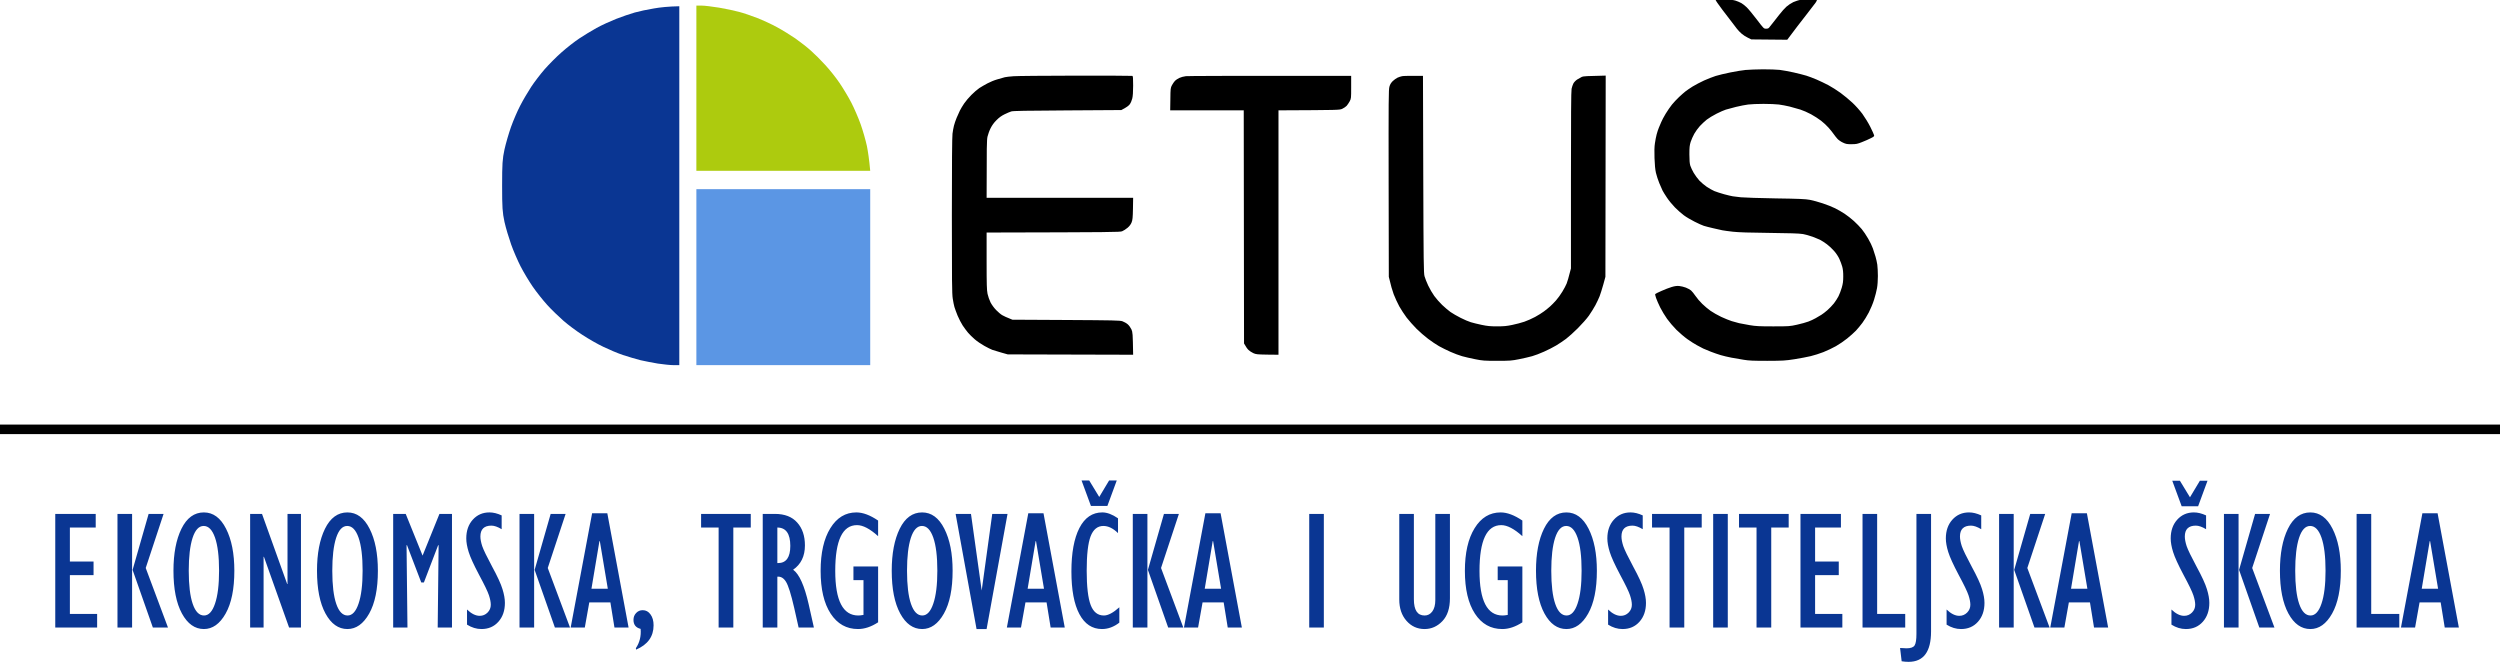 <?xml version="1.0" encoding="UTF-8" standalone="no"?> <svg xmlns:inkscape="http://www.inkscape.org/namespaces/inkscape" xmlns:sodipodi="http://sodipodi.sourceforge.net/DTD/sodipodi-0.dtd" xmlns="http://www.w3.org/2000/svg" xmlns:svg="http://www.w3.org/2000/svg" xmlns:rdf="http://www.w3.org/1999/02/22-rdf-syntax-ns#" xmlns:cc="http://creativecommons.org/ns#" xmlns:dc="http://purl.org/dc/elements/1.1/" version="1.2" viewBox="0 0 802.378 212.024" width="205.738" height="54.536" id="svg158" sodipodi:docname="ETUS-logo-crni.svg" inkscape:version="1.3.2 (091e20e, 2023-11-25, custom)" inkscape:export-filename="ETUS bez smb1.png" inkscape:export-xdpi="101.53578" inkscape:export-ydpi="101.53578"><defs id="defs162"></defs><title id="title148">ETUS LOGO</title><style id="style150"> .s0 { fill: #000000 } .s1 { fill: #7d048b } .s2 { fill: #93880a } </style><path id="Path 1" class="s1" d="m 223.503,88.617 v 28.239 h 55.795 V 60.378 h -55.795 z" style="fill:#5b96e4;fill-opacity:1;stroke-width:0.351"></path><path style="fill:#0a3693;fill-opacity:1;stroke-width:0.357" d="M 218.024,1.672 V 116.856 h -1.915 c -1.012,0 -3.252,-0.247 -4.95,-0.493 -1.698,-0.282 -4.227,-0.775 -5.6,-1.092 -1.373,-0.352 -3.902,-1.092 -5.6,-1.656 -1.698,-0.564 -4.516,-1.761 -6.322,-2.642 -1.806,-0.845 -4.805,-2.571 -6.684,-3.804 -1.879,-1.198 -4.661,-3.276 -6.142,-4.579 -1.481,-1.303 -3.83,-3.558 -5.166,-5.037 -1.373,-1.515 -3.468,-4.156 -4.661,-5.882 -1.192,-1.726 -2.963,-4.685 -3.902,-6.517 -0.939,-1.832 -2.312,-5.002 -3.035,-7.045 -0.723,-2.043 -1.698,-5.284 -2.132,-7.221 -0.65,-3.029 -0.759,-4.614 -0.759,-11.624 0,-7.01 0.108,-8.595 0.759,-11.624 0.434,-1.937 1.373,-5.178 2.095,-7.221 0.723,-2.043 2.059,-5.143 2.963,-6.869 0.903,-1.761 2.493,-4.438 3.504,-5.988 1.012,-1.55 2.963,-4.086 4.299,-5.636 1.373,-1.55 3.793,-4.016 5.455,-5.46 1.626,-1.444 4.191,-3.452 5.672,-4.438 1.481,-0.986 3.974,-2.501 5.564,-3.382 1.59,-0.881 4.444,-2.184 6.322,-2.924 1.879,-0.74 4.588,-1.656 5.961,-2.043 1.373,-0.387 4.155,-0.986 6.142,-1.303 1.987,-0.352 4.624,-0.634 8.129,-0.704 z" id="Path 2"></path><path style="fill:#adcb0e;fill-opacity:1;stroke-width:0.351" d="m 223.503,1.464 h 1.706 c 0.924,0 3.412,0.312 5.58,0.658 2.168,0.381 5.046,0.97 6.397,1.351 1.35,0.346 4.016,1.247 5.864,1.975 1.848,0.728 4.727,2.044 6.397,2.98 1.67,0.901 4.3,2.529 5.864,3.604 1.564,1.109 3.803,2.841 4.975,3.915 1.173,1.039 3.234,3.084 4.549,4.539 1.35,1.455 3.412,4.019 4.584,5.752 1.173,1.732 2.914,4.608 3.838,6.41 0.924,1.802 2.274,4.92 2.985,6.93 0.711,2.01 1.599,5.128 1.99,6.93 0.355,1.802 0.746,4.331 1.066,7.969 h -55.795 z" id="Path 4"></path><rect style="fill:#000000;stroke:#000000;stroke-width:0.665" id="rect410" width="801.713" height="2.394" x="0.332" y="136.267"></rect><path d="m 17.736,201.076 v -36.471 h 12.983 v 4.372 h -8.291 v 10.904 h 7.598 v 4.372 h -7.598 v 12.45 h 8.745 v 4.372 z m 19.968,0 v -36.471 h 4.692 v 36.471 z m 11.357,0 -6.505,-18.502 5.145,-17.969 h 4.799 l -5.732,17.356 7.145,19.115 z m 16.369,0.48 q -4.319,0 -7.038,-4.985 -2.719,-5.012 -2.719,-13.73 0,-8.238 2.559,-13.463 2.586,-5.252 7.198,-5.252 4.479,0 7.118,5.225 2.666,5.225 2.666,13.49 0,8.798 -2.799,13.757 -2.799,4.959 -6.985,4.959 z m -0.053,-33.085 q -2.319,0 -3.572,3.839 -1.226,3.812 -1.226,10.531 0,6.958 1.28,10.664 1.28,3.706 3.626,3.706 2.239,0 3.519,-3.786 1.306,-3.786 1.306,-10.584 0,-6.905 -1.306,-10.637 -1.306,-3.732 -3.626,-3.732 z m 14.903,32.605 v -36.471 h 3.812 l 8.078,22.501 h 0.107 v -22.501 h 4.319 v 36.471 H 92.784 l -8.078,-22.714 h -0.107 v 22.714 z m 31.219,0.48 q -4.319,0 -7.038,-4.985 -2.719,-5.012 -2.719,-13.73 0,-8.238 2.559,-13.463 2.586,-5.252 7.198,-5.252 4.479,0 7.118,5.225 2.666,5.225 2.666,13.49 0,8.798 -2.799,13.757 -2.799,4.959 -6.985,4.959 z m -0.053,-33.085 q -2.319,0 -3.572,3.839 -1.226,3.812 -1.226,10.531 0,6.958 1.28,10.664 1.28,3.706 3.626,3.706 2.239,0 3.519,-3.786 1.306,-3.786 1.306,-10.584 0,-6.905 -1.306,-10.637 -1.306,-3.732 -3.626,-3.732 z m 24.181,9.518 5.412,-13.383 h 4.026 v 36.471 h -4.586 l 0.293,-26.367 -0.133,-0.107 -4.586,11.997 h -0.853 l -4.586,-11.997 -0.133,0.107 0.293,26.367 h -4.586 v -36.471 h 4.026 z m 14.263,22.155 v -4.852 q 2.106,2.026 4.079,2.026 1.466,0 2.506,-1.04 1.04,-1.04 1.04,-2.506 0,-1.253 -0.587,-3.039 -0.587,-1.786 -3.173,-6.585 -2.559,-4.825 -3.333,-7.305 -0.773,-2.479 -0.773,-4.372 0,-3.679 2.079,-5.999 2.106,-2.346 5.359,-2.346 1.84,0 3.919,0.96 v 4.426 q -1.92,-1.146 -3.279,-1.146 -3.546,0 -3.546,3.492 0,1.28 0.587,3.093 0.613,1.786 3.173,6.558 2.586,4.746 3.333,7.252 0.773,2.479 0.773,4.399 0,3.732 -2.106,6.079 -2.079,2.319 -5.412,2.319 -2.399,0 -4.639,-1.413 z m 16.849,0.933 v -36.471 h 4.692 v 36.471 z m 11.357,0 -6.505,-18.502 5.145,-17.969 h 4.799 l -5.732,17.356 7.145,19.115 z m 5.065,0 6.878,-36.684 h 4.879 l 6.825,36.684 h -4.532 l -1.306,-8.078 h -6.772 l -1.44,8.078 z m 6.665,-12.45 h 5.252 l -2.559,-15.276 h -0.133 z m 14.316,19.542 -0.053,-0.48 q 1.813,-2.693 1.52,-6.185 -2.293,-0.56 -2.293,-2.879 0,-1.333 0.853,-2.213 0.853,-0.906 2.106,-0.906 1.546,0 2.506,1.36 0.986,1.333 0.986,3.492 0,5.412 -5.625,7.811 z m 26.5,-7.092 v -32.099 h -5.625 v -4.372 h 15.943 v 4.372 h -5.599 v 32.099 z m 14.157,0 v -36.471 h 3.919 q 4.692,0 7.145,2.773 2.479,2.746 2.479,7.332 0,5.199 -3.786,7.811 2.933,2.079 4.985,11.064 l 1.68,7.492 h -4.905 l -1.413,-6.292 q -1.52,-6.612 -2.639,-8.398 -1.12,-1.813 -2.773,-1.626 v 16.316 z m 4.692,-20.688 h 0.213 q 3.946,0 3.946,-5.519 0,-5.865 -4.159,-5.892 z m 32.339,1.093 v 17.916 q -3.306,2.159 -6.452,2.159 -5.545,0 -8.771,-4.932 -3.226,-4.932 -3.226,-13.73 0,-8.665 3.119,-13.703 3.119,-5.065 8.345,-5.065 3.146,0 6.985,2.613 v 5.012 q -3.919,-3.546 -6.772,-3.546 -6.985,0 -6.985,14.69 0,14.316 7.412,14.316 0.613,0 1.653,-0.187 v -11.171 h -3.226 v -4.372 z m 14.13,20.075 q -4.319,0 -7.038,-4.985 -2.719,-5.012 -2.719,-13.73 0,-8.238 2.559,-13.463 2.586,-5.252 7.198,-5.252 4.479,0 7.118,5.225 2.666,5.225 2.666,13.49 0,8.798 -2.799,13.757 -2.799,4.959 -6.985,4.959 z m -0.053,-33.085 q -2.319,0 -3.572,3.839 -1.226,3.812 -1.226,10.531 0,6.958 1.28,10.664 1.28,3.706 3.626,3.706 2.239,0 3.519,-3.786 1.306,-3.786 1.306,-10.584 0,-6.905 -1.306,-10.637 -1.306,-3.732 -3.626,-3.732 z m 17.516,33.085 -6.718,-36.951 h 4.932 l 3.439,24.581 3.386,-24.581 h 4.905 l -6.718,36.951 z m 9.731,-0.48 6.878,-36.684 h 4.879 l 6.825,36.684 h -4.532 l -1.306,-8.078 h -6.772 l -1.44,8.078 z m 6.665,-12.45 h 5.252 l -2.559,-15.276 h -0.133 z m 29.433,5.945 v 4.932 q -2.639,2.053 -5.572,2.053 -4.692,0 -7.252,-4.799 -2.559,-4.799 -2.559,-13.703 0,-8.904 2.559,-13.917 2.586,-5.012 7.358,-5.012 2.293,0 5.039,1.893 v 4.746 q -2.346,-2.293 -4.692,-2.293 -2.826,0 -4.106,3.333 -1.253,3.306 -1.253,11.037 0,7.651 1.28,11.011 1.28,3.359 4.239,3.359 2.026,0 4.959,-2.639 z m -12.13,-40.71 h 2.453 l 3.226,5.305 3.173,-5.305 h 2.453 l -3.013,8.185 h -5.279 z m 16.449,47.215 v -36.471 h 4.692 v 36.471 z m 11.357,0 -6.505,-18.502 5.145,-17.969 h 4.799 l -5.732,17.356 7.145,19.115 z m 5.065,0 6.878,-36.684 h 4.879 l 6.825,36.684 h -4.532 l -1.306,-8.078 h -6.772 l -1.44,8.078 z m 6.665,-12.45 h 5.252 l -2.559,-15.276 h -0.133 z m 33.538,12.45 v -36.471 h 4.692 v 36.471 z m 28.9,-36.471 h 4.692 v 27.407 q 0,5.199 3.439,5.199 1.52,0 2.479,-1.306 0.96,-1.306 0.96,-3.679 v -27.62 h 4.692 v 27.087 q 0,4.799 -2.426,7.332 -2.426,2.533 -5.705,2.533 -3.492,0 -5.812,-2.639 -2.319,-2.639 -2.319,-6.852 z m 39.51,16.876 v 17.916 q -3.306,2.159 -6.452,2.159 -5.545,0 -8.771,-4.932 -3.226,-4.932 -3.226,-13.73 0,-8.665 3.119,-13.703 3.119,-5.065 8.345,-5.065 3.146,0 6.985,2.613 v 5.012 q -3.919,-3.546 -6.772,-3.546 -6.985,0 -6.985,14.69 0,14.316 7.412,14.316 0.613,0 1.653,-0.187 v -11.171 h -3.226 v -4.372 z m 14.13,20.075 q -4.319,0 -7.038,-4.985 -2.719,-5.012 -2.719,-13.73 0,-8.238 2.559,-13.463 2.586,-5.252 7.198,-5.252 4.479,0 7.118,5.225 2.666,5.225 2.666,13.49 0,8.798 -2.799,13.757 -2.799,4.959 -6.985,4.959 z m -0.053,-33.085 q -2.319,0 -3.572,3.839 -1.226,3.812 -1.226,10.531 0,6.958 1.28,10.664 1.28,3.706 3.626,3.706 2.239,0 3.519,-3.786 1.306,-3.786 1.306,-10.584 0,-6.905 -1.306,-10.637 -1.306,-3.732 -3.626,-3.732 z m 13.437,31.672 v -4.852 q 2.106,2.026 4.079,2.026 1.466,0 2.506,-1.04 1.04,-1.04 1.04,-2.506 0,-1.253 -0.587,-3.039 -0.587,-1.786 -3.173,-6.585 -2.559,-4.825 -3.333,-7.305 -0.773,-2.479 -0.773,-4.372 0,-3.679 2.079,-5.999 2.106,-2.346 5.359,-2.346 1.84,0 3.919,0.96 v 4.426 q -1.92,-1.146 -3.279,-1.146 -3.546,0 -3.546,3.492 0,1.28 0.587,3.093 0.613,1.786 3.173,6.558 2.586,4.746 3.333,7.252 0.773,2.479 0.773,4.399 0,3.732 -2.106,6.079 -2.079,2.319 -5.412,2.319 -2.399,0 -4.639,-1.413 z m 19.728,0.933 v -32.099 h -5.625 v -4.372 h 15.943 v 4.372 h -5.599 v 32.099 z m 13.997,0 v -36.471 h 4.692 v 36.471 z m 13.917,0 v -32.099 h -5.625 v -4.372 h 15.943 v 4.372 h -5.599 v 32.099 z m 14.103,0 v -36.471 h 12.983 v 4.372 h -8.291 v 10.904 h 7.598 v 4.372 h -7.598 v 12.45 h 8.745 v 4.372 z m 19.915,0 v -36.471 h 4.692 v 32.099 h 9.011 v 4.372 z m 12.557,10.824 -0.507,-4.266 q 1.333,0.107 2.079,0.107 2,0 2.586,-0.933 0.587,-0.933 0.587,-3.706 v -38.497 h 4.692 v 37.724 q 0,9.758 -7.225,9.758 -1.04,0 -2.213,-0.187 z m 14.423,-11.757 v -4.852 q 2.106,2.026 4.079,2.026 1.466,0 2.506,-1.04 1.04,-1.04 1.04,-2.506 0,-1.253 -0.587,-3.039 -0.587,-1.786 -3.173,-6.585 -2.559,-4.825 -3.333,-7.305 -0.773,-2.479 -0.773,-4.372 0,-3.679 2.079,-5.999 2.106,-2.346 5.359,-2.346 1.84,0 3.919,0.96 v 4.426 q -1.92,-1.146 -3.279,-1.146 -3.546,0 -3.546,3.492 0,1.28 0.587,3.093 0.613,1.786 3.173,6.558 2.586,4.746 3.333,7.252 0.773,2.479 0.773,4.399 0,3.732 -2.106,6.079 -2.079,2.319 -5.412,2.319 -2.399,0 -4.639,-1.413 z m 16.849,0.933 v -36.471 h 4.692 v 36.471 z m 11.357,0 -6.505,-18.502 5.145,-17.969 h 4.799 l -5.732,17.356 7.145,19.115 z m 5.065,0 6.878,-36.684 h 4.879 l 6.825,36.684 h -4.532 l -1.306,-8.078 h -6.772 l -1.44,8.078 z m 6.665,-12.45 h 5.252 l -2.559,-15.276 h -0.133 z m 32.232,11.517 v -4.852 q 2.106,2.026 4.079,2.026 1.466,0 2.506,-1.04 1.04,-1.04 1.04,-2.506 0,-1.253 -0.587,-3.039 -0.587,-1.786 -3.173,-6.585 -2.559,-4.825 -3.333,-7.305 -0.773,-2.479 -0.773,-4.372 0,-3.679 2.079,-5.999 2.106,-2.346 5.359,-2.346 1.84,0 3.919,0.96 v 4.426 q -1.92,-1.146 -3.279,-1.146 -3.546,0 -3.546,3.492 0,1.28 0.587,3.093 0.613,1.786 3.173,6.558 2.586,4.746 3.333,7.252 0.773,2.479 0.773,4.399 0,3.732 -2.106,6.079 -2.079,2.319 -5.412,2.319 -2.399,0 -4.639,-1.413 z m 0.267,-46.175 h 2.453 l 3.226,5.305 3.173,-5.305 h 2.453 l -3.013,8.185 h -5.279 z m 16.583,47.108 v -36.471 h 4.692 v 36.471 z m 11.357,0 -6.505,-18.502 5.145,-17.969 h 4.799 l -5.732,17.356 7.145,19.115 z m 16.369,0.48 q -4.319,0 -7.038,-4.985 -2.719,-5.012 -2.719,-13.73 0,-8.238 2.559,-13.463 2.586,-5.252 7.198,-5.252 4.479,0 7.118,5.225 2.666,5.225 2.666,13.49 0,8.798 -2.799,13.757 -2.799,4.959 -6.985,4.959 z m -0.053,-33.085 q -2.319,0 -3.572,3.839 -1.226,3.812 -1.226,10.531 0,6.958 1.28,10.664 1.28,3.706 3.626,3.706 2.239,0 3.519,-3.786 1.306,-3.786 1.306,-10.584 0,-6.905 -1.306,-10.637 -1.306,-3.732 -3.626,-3.732 z m 14.903,32.605 v -36.471 h 4.692 v 32.099 h 9.011 v 4.372 z m 14.237,0 6.878,-36.684 h 4.879 l 6.825,36.684 h -4.532 l -1.306,-8.078 h -6.772 l -1.44,8.078 z m 6.665,-12.45 h 5.252 l -2.559,-15.276 h -0.133 z" id="text1511" style="font-size:54.6px;line-height:1.05;font-family:'Gill Sans MT Condensed';-inkscape-font-specification:'Gill Sans MT Condensed, ';text-align:center;letter-spacing:0px;word-spacing:0px;text-anchor:middle;fill:#0a3693;stroke-width:3.9" aria-label="EKONOMSKA, TRGOVAČKA I UGOSTITELJSKA ŠKOLA"></path><path id="Path 0" class="s0" d="m 550.607,-0.438 c -0.074,0.112 0.892,1.543 2.23,3.29 1.32,1.71 2.732,3.569 3.178,4.145 0.428,0.576 1.078,1.413 1.431,1.877 0.353,0.465 1.041,1.19 1.524,1.598 0.483,0.427 1.394,1.022 2.007,1.301 l 1.115,0.539 11.524,0.112 c 1.784,-2.398 2.695,-3.606 3.197,-4.238 0.483,-0.632 1.896,-2.453 3.123,-4.033 1.227,-1.598 2.472,-3.216 2.769,-3.606 0.279,-0.372 0.483,-0.799 0.409,-0.929 -0.074,-0.149 -0.669,-0.223 -2.026,-0.223 -1.041,0 -2.435,0.093 -3.104,0.204 -0.669,0.093 -1.747,0.446 -2.416,0.743 -0.669,0.316 -1.654,0.967 -2.193,1.45 -0.539,0.465 -1.58,1.636 -2.323,2.602 -0.743,0.967 -1.598,2.045 -1.896,2.416 -0.316,0.372 -0.799,0.985 -1.078,1.357 -0.428,0.613 -0.595,0.706 -1.245,0.706 -0.744,0 -0.744,0 -3.048,-3.03 -1.264,-1.654 -2.714,-3.401 -3.216,-3.866 -0.483,-0.483 -1.264,-1.078 -1.729,-1.338 -0.465,-0.26 -1.301,-0.613 -1.859,-0.781 -0.651,-0.204 -1.989,-0.353 -3.643,-0.409 -1.84,-0.074 -2.639,-0.037 -2.732,0.112 z m 9.721,22.546 c -0.966,0.093 -3.197,0.446 -4.926,0.799 -1.729,0.353 -3.866,0.855 -4.74,1.134 -0.874,0.279 -2.546,0.929 -3.717,1.45 -1.171,0.539 -2.844,1.413 -3.717,1.952 -0.874,0.558 -1.914,1.264 -2.305,1.58 -0.409,0.316 -1.301,1.115 -2.026,1.784 -0.706,0.669 -1.729,1.747 -2.268,2.416 -0.539,0.669 -1.45,1.989 -2.026,2.937 -0.576,0.929 -1.208,2.156 -1.431,2.695 -0.204,0.52 -0.558,1.338 -0.762,1.803 -0.204,0.465 -0.52,1.431 -0.706,2.138 -0.186,0.725 -0.446,2.007 -0.558,2.881 -0.167,1.041 -0.204,2.639 -0.13,4.74 0.074,2.138 0.223,3.68 0.465,4.74 0.204,0.874 0.688,2.342 1.059,3.253 0.39,0.911 0.855,2.007 1.059,2.416 0.204,0.409 0.855,1.45 1.431,2.305 0.576,0.874 1.71,2.249 2.528,3.085 0.818,0.836 2.119,1.989 2.881,2.546 0.762,0.576 2.323,1.487 3.439,2.045 1.115,0.576 2.453,1.171 2.974,1.338 0.502,0.167 1.859,0.502 2.974,0.762 1.115,0.26 2.453,0.558 2.974,0.669 0.502,0.093 2.063,0.316 3.439,0.465 1.747,0.186 5.297,0.316 11.617,0.372 6.431,0.074 9.572,0.167 10.688,0.353 0.874,0.149 2.323,0.539 3.253,0.892 0.929,0.353 2.045,0.836 2.509,1.059 0.465,0.242 1.375,0.836 2.045,1.338 0.669,0.502 1.71,1.468 2.305,2.156 0.651,0.725 1.357,1.803 1.691,2.546 0.335,0.725 0.743,1.84 0.929,2.509 0.223,0.836 0.335,1.822 0.316,3.16 0,1.543 -0.112,2.305 -0.483,3.587 -0.26,0.892 -0.725,2.119 -1.041,2.732 -0.316,0.613 -0.967,1.636 -1.468,2.286 -0.502,0.632 -1.45,1.617 -2.082,2.175 -0.651,0.558 -1.506,1.227 -1.933,1.487 -0.409,0.26 -1.245,0.762 -1.859,1.097 -0.613,0.353 -1.654,0.836 -2.323,1.078 -0.669,0.26 -2.286,0.706 -3.624,1.004 -2.342,0.52 -2.565,0.539 -7.676,0.539 -4.461,0 -5.576,-0.056 -7.528,-0.39 -1.245,-0.204 -2.769,-0.502 -3.383,-0.632 -0.613,-0.149 -1.71,-0.446 -2.416,-0.669 -0.706,-0.223 -2.23,-0.836 -3.346,-1.357 -1.134,-0.539 -2.676,-1.413 -3.439,-1.952 -0.762,-0.539 -1.97,-1.543 -2.658,-2.23 -0.706,-0.669 -1.673,-1.803 -2.156,-2.528 -0.483,-0.725 -1.134,-1.506 -1.431,-1.766 -0.297,-0.26 -1.041,-0.669 -1.654,-0.911 -0.613,-0.242 -1.58,-0.465 -2.138,-0.52 -0.744,-0.074 -1.413,0.018 -2.416,0.316 -0.762,0.223 -2.268,0.799 -3.327,1.283 -1.059,0.465 -1.952,0.911 -1.989,1.004 -0.037,0.074 0.093,0.632 0.297,1.245 0.204,0.613 0.799,1.97 1.32,3.03 0.52,1.041 1.524,2.695 2.212,3.662 0.688,0.967 2.026,2.546 2.993,3.513 0.967,0.948 2.546,2.305 3.513,2.993 0.967,0.688 2.361,1.58 3.067,1.952 0.706,0.39 1.636,0.874 2.045,1.078 0.409,0.204 1.487,0.651 2.416,1.004 0.911,0.353 2.342,0.855 3.16,1.097 0.818,0.242 2.361,0.613 3.439,0.818 1.078,0.186 2.862,0.502 3.996,0.688 1.654,0.279 3.085,0.335 7.528,0.335 5.037,-0.018 5.743,-0.056 8.736,-0.52 1.784,-0.279 4.126,-0.725 5.204,-0.985 1.078,-0.26 2.918,-0.836 4.089,-1.301 1.171,-0.465 2.974,-1.32 3.996,-1.896 1.022,-0.576 2.658,-1.691 3.624,-2.472 0.967,-0.781 2.23,-1.914 2.807,-2.509 0.558,-0.595 1.487,-1.729 2.063,-2.491 0.576,-0.762 1.506,-2.268 2.063,-3.346 0.558,-1.078 1.338,-2.918 1.691,-4.089 0.372,-1.171 0.799,-2.844 0.948,-3.717 0.167,-0.874 0.279,-2.621 0.279,-3.903 0,-1.282 -0.093,-2.9 -0.186,-3.624 -0.112,-0.725 -0.353,-1.877 -0.576,-2.602 -0.204,-0.725 -0.576,-1.877 -0.836,-2.602 -0.242,-0.725 -0.929,-2.137 -1.524,-3.16 -0.576,-1.022 -1.506,-2.398 -2.063,-3.067 -0.558,-0.669 -1.673,-1.822 -2.509,-2.584 -0.818,-0.743 -2.175,-1.803 -2.992,-2.342 -0.818,-0.539 -2.193,-1.338 -3.067,-1.766 -0.874,-0.427 -2.658,-1.152 -3.996,-1.58 -1.338,-0.446 -3.178,-0.948 -4.089,-1.115 -1.357,-0.26 -3.42,-0.353 -10.966,-0.465 -5.111,-0.093 -10.13,-0.242 -11.152,-0.353 -1.022,-0.112 -2.193,-0.26 -2.602,-0.316 -0.409,-0.056 -1.636,-0.353 -2.751,-0.651 -1.097,-0.297 -2.509,-0.762 -3.16,-1.022 -0.632,-0.279 -1.747,-0.892 -2.453,-1.375 -0.706,-0.483 -1.766,-1.375 -2.342,-1.97 -0.558,-0.613 -1.394,-1.729 -1.84,-2.491 -0.446,-0.762 -0.929,-1.803 -1.097,-2.323 -0.204,-0.669 -0.297,-1.673 -0.297,-3.624 0,-2.268 0.074,-2.9 0.409,-3.996 0.242,-0.725 0.744,-1.877 1.152,-2.602 0.39,-0.706 1.208,-1.84 1.803,-2.491 0.613,-0.651 1.599,-1.58 2.212,-2.063 0.613,-0.483 2.026,-1.338 3.16,-1.914 1.115,-0.558 2.453,-1.152 2.974,-1.301 0.502,-0.167 1.97,-0.558 3.253,-0.874 1.283,-0.316 3.03,-0.651 3.903,-0.762 0.874,-0.112 3.085,-0.204 4.926,-0.204 1.84,0 4.052,0.093 4.926,0.204 0.874,0.112 2.416,0.409 3.439,0.651 1.022,0.26 2.565,0.688 3.439,0.966 0.874,0.279 2.416,0.948 3.439,1.506 1.022,0.558 2.472,1.487 3.234,2.082 0.743,0.576 1.84,1.58 2.416,2.249 0.595,0.669 1.32,1.58 1.636,2.045 0.316,0.465 0.855,1.134 1.208,1.524 0.335,0.372 1.115,0.911 1.729,1.19 0.967,0.465 1.338,0.539 2.788,0.52 1.468,0 1.877,-0.074 3.346,-0.669 0.911,-0.353 2.193,-0.911 2.825,-1.245 1.022,-0.502 1.152,-0.632 1.059,-0.985 -0.056,-0.242 -0.595,-1.431 -1.208,-2.658 -0.613,-1.227 -1.766,-3.104 -2.546,-4.182 -0.799,-1.078 -2.249,-2.695 -3.216,-3.587 -0.967,-0.911 -2.677,-2.323 -3.792,-3.141 -1.134,-0.818 -2.881,-1.933 -3.903,-2.472 -1.022,-0.539 -2.732,-1.357 -3.81,-1.822 -1.078,-0.465 -2.546,-1.004 -3.253,-1.227 -0.706,-0.223 -2.565,-0.688 -4.089,-1.041 -1.543,-0.335 -3.55,-0.706 -4.461,-0.818 -0.929,-0.112 -3.346,-0.186 -5.39,-0.186 -2.045,0.018 -4.517,0.112 -5.483,0.204 z m -235.032,2.026 c -1.134,0.074 -2.379,0.223 -2.788,0.316 -0.409,0.112 -1.506,0.409 -2.416,0.688 -0.929,0.26 -2.342,0.836 -3.16,1.283 -0.818,0.427 -1.989,1.115 -2.602,1.506 -0.613,0.409 -1.766,1.394 -2.546,2.193 -0.799,0.781 -1.859,2.045 -2.361,2.788 -0.483,0.725 -1.115,1.766 -1.357,2.268 -0.26,0.52 -0.725,1.561 -1.041,2.323 -0.316,0.762 -0.706,1.896 -0.855,2.509 -0.149,0.613 -0.372,1.766 -0.465,2.565 -0.13,0.948 -0.204,9.758 -0.204,26.301 0,20.966 0.037,25.13 0.279,26.617 0.149,0.967 0.39,2.193 0.539,2.695 0.149,0.52 0.613,1.766 1.022,2.788 0.427,1.022 1.171,2.435 1.636,3.16 0.483,0.725 1.245,1.747 1.71,2.305 0.465,0.558 1.45,1.524 2.175,2.137 0.725,0.632 2.1,1.561 3.067,2.1 0.967,0.539 2.119,1.115 2.584,1.283 0.465,0.167 1.747,0.558 2.881,0.874 l 2.045,0.576 40.241,0.112 c -0.112,-6.914 -0.149,-7.23 -0.558,-8.16 -0.279,-0.576 -0.781,-1.283 -1.208,-1.636 -0.409,-0.353 -1.171,-0.762 -1.673,-0.948 -0.836,-0.279 -2.695,-0.316 -18.122,-0.409 l -17.193,-0.093 c -1.877,-0.744 -2.788,-1.171 -3.253,-1.45 -0.465,-0.26 -1.338,-1.004 -1.97,-1.654 -0.651,-0.669 -1.413,-1.71 -1.803,-2.472 -0.353,-0.725 -0.781,-1.952 -0.948,-2.732 -0.242,-1.208 -0.297,-2.937 -0.297,-10.557 v -9.108 c 40.817,-0.093 42.731,-0.13 43.494,-0.409 0.465,-0.186 1.245,-0.688 1.766,-1.134 0.632,-0.539 1.041,-1.115 1.283,-1.729 0.297,-0.762 0.372,-1.506 0.427,-4.387 l 0.056,-3.494 h -47.025 c 0,-16.598 0.056,-18.55 0.279,-19.609 0.167,-0.706 0.595,-1.933 0.985,-2.695 0.465,-0.929 1.078,-1.803 1.896,-2.602 0.855,-0.874 1.617,-1.413 2.602,-1.896 0.762,-0.372 1.729,-0.781 2.138,-0.911 0.576,-0.186 4.572,-0.26 18.048,-0.335 l 17.286,-0.112 c 1.747,-0.892 2.379,-1.413 2.714,-1.859 0.297,-0.409 0.651,-1.245 0.799,-1.859 0.186,-0.725 0.279,-2.156 0.279,-4.126 0,-2.528 -0.037,-3.048 -0.279,-3.123 -0.149,-0.056 -8.327,-0.074 -18.178,-0.074 -9.833,0.018 -18.81,0.093 -19.925,0.186 z m 124.719,-0.018 c -0.409,0.074 -1.078,0.297 -1.487,0.483 -0.409,0.186 -1.097,0.688 -1.524,1.097 -0.539,0.539 -0.855,1.041 -1.059,1.766 -0.279,0.929 -0.297,3.94 -0.26,31.04 l 0.056,30.018 c 0.632,2.732 1.152,4.461 1.561,5.576 0.427,1.115 1.245,2.881 1.803,3.903 0.576,1.022 1.636,2.639 2.361,3.606 0.743,0.948 2.137,2.546 3.123,3.532 0.985,0.985 2.658,2.453 3.755,3.271 1.078,0.818 2.658,1.877 3.513,2.361 0.855,0.483 2.509,1.301 3.68,1.822 1.171,0.52 2.844,1.152 3.717,1.394 0.874,0.242 2.751,0.688 4.182,0.967 2.398,0.483 2.937,0.52 7.063,0.52 4.126,0 4.665,-0.037 7.063,-0.52 1.431,-0.279 3.308,-0.725 4.182,-0.967 0.874,-0.242 2.584,-0.892 3.81,-1.45 1.227,-0.539 2.974,-1.431 3.903,-1.989 0.929,-0.558 2.342,-1.506 3.16,-2.119 0.818,-0.613 2.528,-2.156 3.81,-3.439 1.283,-1.283 2.881,-3.085 3.532,-4.015 0.651,-0.929 1.58,-2.416 2.082,-3.346 0.483,-0.929 1.097,-2.212 1.357,-2.881 0.26,-0.669 0.781,-2.342 1.171,-3.717 l 0.688,-2.509 0.093,-64.59 c -6.041,0.112 -7.137,0.204 -7.621,0.39 -0.353,0.167 -1.041,0.558 -1.543,0.874 -0.502,0.335 -1.022,0.892 -1.227,1.301 -0.186,0.372 -0.446,1.134 -0.558,1.673 -0.149,0.688 -0.204,9.052 -0.204,29.312 v 28.345 c -0.743,2.955 -1.152,4.275 -1.375,4.833 -0.223,0.558 -0.836,1.729 -1.375,2.602 -0.52,0.874 -1.431,2.137 -2.026,2.807 -0.595,0.669 -1.45,1.543 -1.914,1.952 -0.465,0.409 -1.338,1.134 -1.952,1.58 -0.613,0.465 -1.914,1.283 -2.881,1.803 -0.967,0.52 -2.509,1.208 -3.439,1.524 -0.929,0.316 -2.658,0.781 -3.866,1.022 -1.747,0.372 -2.714,0.465 -4.87,0.465 -2.193,0 -3.123,-0.093 -4.981,-0.483 -1.245,-0.26 -2.807,-0.651 -3.476,-0.855 -0.669,-0.204 -2.138,-0.818 -3.253,-1.394 -1.115,-0.558 -2.584,-1.413 -3.253,-1.877 -0.669,-0.483 -1.859,-1.487 -2.677,-2.268 -0.799,-0.762 -1.933,-2.063 -2.528,-2.881 -0.595,-0.818 -1.468,-2.323 -1.952,-3.346 -0.483,-1.022 -1.004,-2.361 -1.171,-2.974 -0.279,-1.004 -0.316,-4.145 -0.409,-32.713 l -0.093,-31.598 c -4.61,-0.037 -6.282,0 -6.691,0.093 z m -69.422,0 c -0.669,0.074 -1.617,0.335 -2.119,0.576 -0.502,0.242 -1.115,0.651 -1.357,0.911 -0.26,0.26 -0.688,0.892 -0.967,1.394 -0.465,0.892 -0.483,1.041 -0.52,4.517 l -0.056,3.569 h 23.605 l 0.093,74.813 c 0.632,1.152 1.078,1.747 1.431,2.082 0.335,0.335 1.022,0.781 1.543,1.022 0.855,0.39 1.227,0.427 4.498,0.483 l 3.587,0.037 V 35.082 c 19.535,-0.093 19.609,-0.093 20.483,-0.502 0.502,-0.242 1.115,-0.651 1.375,-0.929 0.26,-0.297 0.706,-0.929 0.985,-1.45 0.483,-0.911 0.483,-0.985 0.483,-4.554 v -3.624 c -40.185,-0.037 -52.397,0.018 -53.066,0.093 z" style="fill:#000000;stroke-width:0.186;fill-opacity:1"></path></svg> 